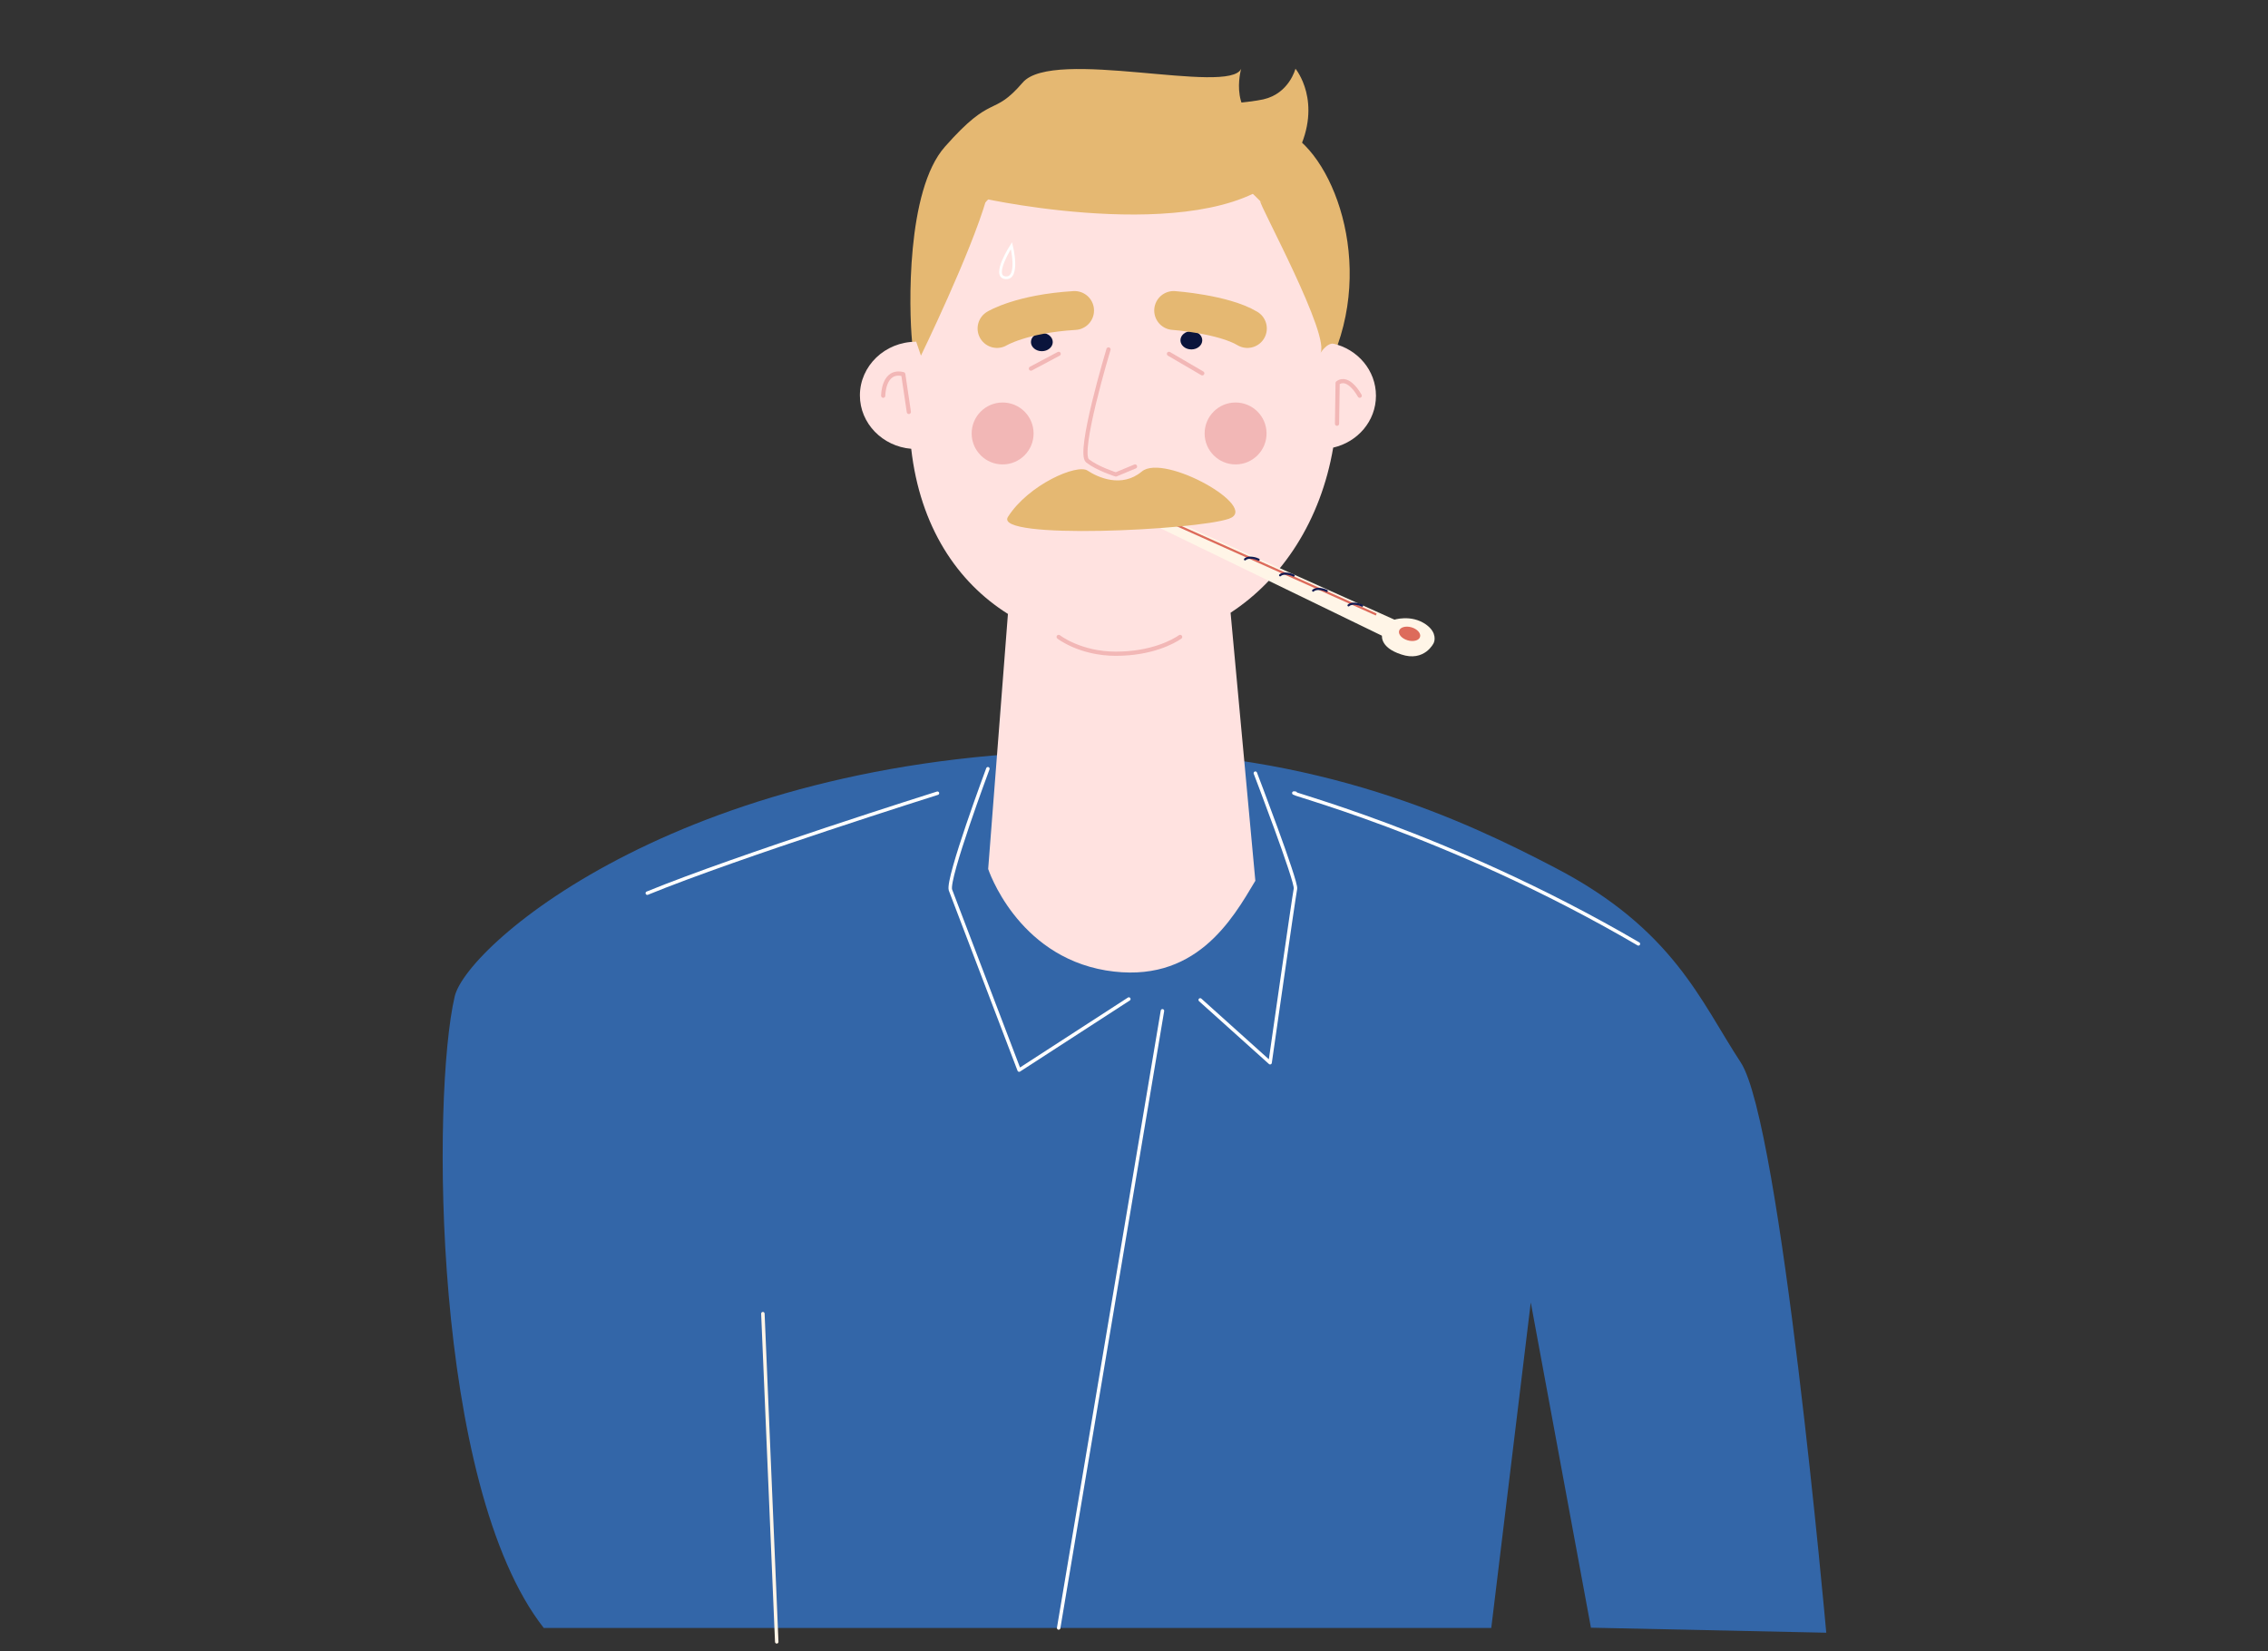 <?xml version="1.0" encoding="utf-8"?>
<!-- Generator: Adobe Illustrator 25.4.1, SVG Export Plug-In . SVG Version: 6.00 Build 0)  -->
<svg version="1.1" id="Layer_1" xmlns="http://www.w3.org/2000/svg" xmlns:xlink="http://www.w3.org/1999/xlink" x="0px" y="0px"
	 viewBox="0 0 769.1 560" style="enable-background:new 0 0 769.1 560;" xml:space="preserve">
<rect x="0" y="0" width="769.1" height="560" fill="#333333" stroke="none"/>
<style type="text/css">
	.st0{fill:#E5B872;}
	.st1{fill:#3366A8;}
	.st2{fill:none;stroke:#FFFFFF;stroke-width:1.172;stroke-linecap:round;stroke-linejoin:round;stroke-miterlimit:10;}
	.st3{fill:#FFE2E0;}
	.st4{fill:none;stroke:#F2B7B6;stroke-width:1.424;stroke-linecap:round;stroke-linejoin:round;stroke-miterlimit:10;}
	.st5{fill:#0A143C;}
	.st6{fill:none;stroke:#E5B872;stroke-width:13.181;stroke-linecap:round;stroke-linejoin:round;stroke-miterlimit:10;}
	.st7{fill:#FFF5E7;stroke:#FFF5E7;stroke-width:1.992;stroke-linecap:round;stroke-linejoin:round;stroke-miterlimit:10;}
	.st8{fill:none;stroke:#DD6B5B;stroke-width:0.732;stroke-miterlimit:10;}
	.st9{fill:#DD6B5B;}
	.st10{fill:none;stroke:#131B52;stroke-width:0.732;stroke-linecap:round;stroke-linejoin:round;stroke-miterlimit:10;}
	.st11{fill:none;stroke:#F2B7B6;stroke-width:1.423;stroke-linecap:round;stroke-linejoin:round;stroke-miterlimit:10;}
	.st12{fill:none;stroke:#FFFFFF;stroke-width:0.915;stroke-miterlimit:10;}
	.st13{fill:none;stroke:#FFF5E7;stroke-width:1.172;stroke-linecap:round;stroke-linejoin:round;stroke-miterlimit:10;}
	.st14{fill:#F2B7B6;}
</style>
<g>
	<path class="st0" d="M310.6,115.9c0,0-1,2.8-1.3,0c-1.1-11.1-2-51.3,11.1-66.1c16.3-18.5,16.1-9.8,26.4-21.8
		c10.3-12,70.1,4.4,74.1-4.7c0,0-5.1,17.4,11.2,20c16.3,2.5,33.7,39.1,21.5,73.7"/>
	<path class="st1" d="M519.1,441.7l20.4,110.3l79.8,1.7c0,0-15.4-172.7-29-193.4c-13.6-20.7-22.8-45.2-63.1-66.1
		c-29.5-15.4-80-39.6-153.1-39.6c-140.5,0.1-215.7,65.6-219.9,83.3c-7.8,33.1-7.7,165.9,30.2,214.2h321.3L519.1,441.7z"/>
	<g>
		<line class="st2" x1="394.2" y1="342.8" x2="359" y2="552.1"/>
		<path class="st2" d="M439.3,269c-6.9-1.1,50.8,12.8,116.3,51.1"/>
		<path class="st2" d="M317.9,269c0,0-67.6,21.3-98.4,33.9"/>
		<path class="st2" d="M382.8,338.8l-37.2,24.1l-23.3-61.1c-1.2-3.9,12.7-41.1,12.7-41.1"/>
		<path class="st2" d="M407,339.1l23.7,21.3c0,0,8.1-56.6,8.6-59s-13.6-39.2-13.6-39.2"/>
	</g>
	<path class="st3" d="M466.6,134.2c0-8.6-6.2-15.8-14.6-17.7c-7.5-40.3-39.1-69.9-71.5-69.9c-32.4,0-61.5,29-69.9,69.3
		c-10.5,0-19,8.2-19,18.2c0,9.5,7.7,17.3,17.4,18.1c3,26.4,15.6,45.2,32.8,56l-6.7,86.5c0,0,9.6,29.3,39.9,34.4
		c30.3,5,42.9-17.3,50.7-30.4l-8.4-90.9c17.6-11.5,30.6-31.3,34.8-56C460.4,149.9,466.6,142.8,466.6,134.2z"/>
	<g>
		<path class="st4" d="M375.9,118.5c0,0-10.6,35.1-7.1,37.8c3.5,2.7,9.6,4.6,9.6,4.6l6.5-2.7"/>
		<path class="st4" d="M299.5,134.2c0,0,0-9,6.8-7.3l1.9,12.8"/>
		<path class="st4" d="M461.1,134.2c0,0-3.8-7.1-7.5-4.3l-0.2,13.8"/>
		<ellipse class="st5" cx="353.3" cy="116" rx="3.7" ry="3.1"/>
		<ellipse class="st5" cx="404" cy="115.4" rx="3.7" ry="3.1"/>
		<path class="st6" d="M338.1,111.4c0,0,8.2-5,26.3-6.1"/>
		<path class="st6" d="M398,105.3c0,0,16.8,1.2,25,6.1"/>
		<g id="thermometer_2_">
			<path class="st7" d="M393.9,175.8l78.9,35.4c0,0,5.5-1.9,10.2,1.4c3.5,2.5,2.3,5,2.3,5s-2.7,5.8-9.8,3.4c-7.1-2.3-5.8-6-5.8-6
				l-84.1-40.8L393.9,175.8z"/>
			<line class="st8" x1="390.6" y1="174.3" x2="466.7" y2="208.4"/>
			
				<ellipse transform="matrix(0.279 -0.96 0.96 0.279 138.282 614.066)" class="st9" cx="478.2" cy="214.9" rx="2.3" ry="3.7"/>
			<path class="st10" d="M461.9,205.4c-0.5-0.3-3.3-1.3-4.6-0.1"/>
			<path class="st10" d="M449.9,200.4c-0.5-0.3-3.3-1.3-4.6-0.1"/>
			<path class="st10" d="M438.7,195.2c-0.5-0.3-3.3-1.3-4.6-0.1"/>
			<path class="st10" d="M426.8,189.8c-0.5-0.3-3.3-1.3-4.6-0.1"/>
		</g>
		<path class="st0" d="M368.8,159.6c-3.5-2.4-20,4.7-27,15.7c-5,7.9,64,4.5,75,0.6c10.7-3.8-22-22.3-29.6-16
			C380.4,165.6,372.3,161.9,368.8,159.6z"/>
		<path class="st4" d="M359,216c0,0,7.3,5.7,19.4,5.7c12.1,0,19.5-4.1,21.8-5.7"/>
	</g>
	<g>
		<path class="st0" d="M440,51.9c8.7-17.4-0.7-28.6-0.7-28.6s-2.1,8.4-10.9,10.4c-9.6,2.2-55.2,4-82,12.9
			c-6.3,2.1-9.6,6.1-11.2,10.1c-4.7-1-24.5,46.3-24.5,46.3v12.9l1.6,4.7c0,0,16.9-34.7,22.2-53.1C344.3,69.6,423.6,84.6,440,51.9z"
			/>
		<path class="st0" d="M452.4,93.2c0,0-24.1-24.9-25-24.9c-1,0,24.5,46.6,20.2,51.7c0,0,2.4-4.1,5-3.4
			C454.8,117.1,452.4,93.2,452.4,93.2z"/>
	</g>
	<line class="st11" x1="359" y1="120" x2="349.6" y2="125"/>
	<line class="st4" x1="396.4" y1="120" x2="407.7" y2="126.6"/>
	<path class="st12" d="M343,83.3c0,0-6.8,10.5-2,10.9S343,83.3,343,83.3z"/>
	<line class="st13" x1="258.7" y1="445.5" x2="263.4" y2="556.8"/>
</g>
<circle class="st14" cx="340" cy="147" r="10.5"/>
<circle class="st14" cx="419" cy="147" r="10.5"/>
</svg>

